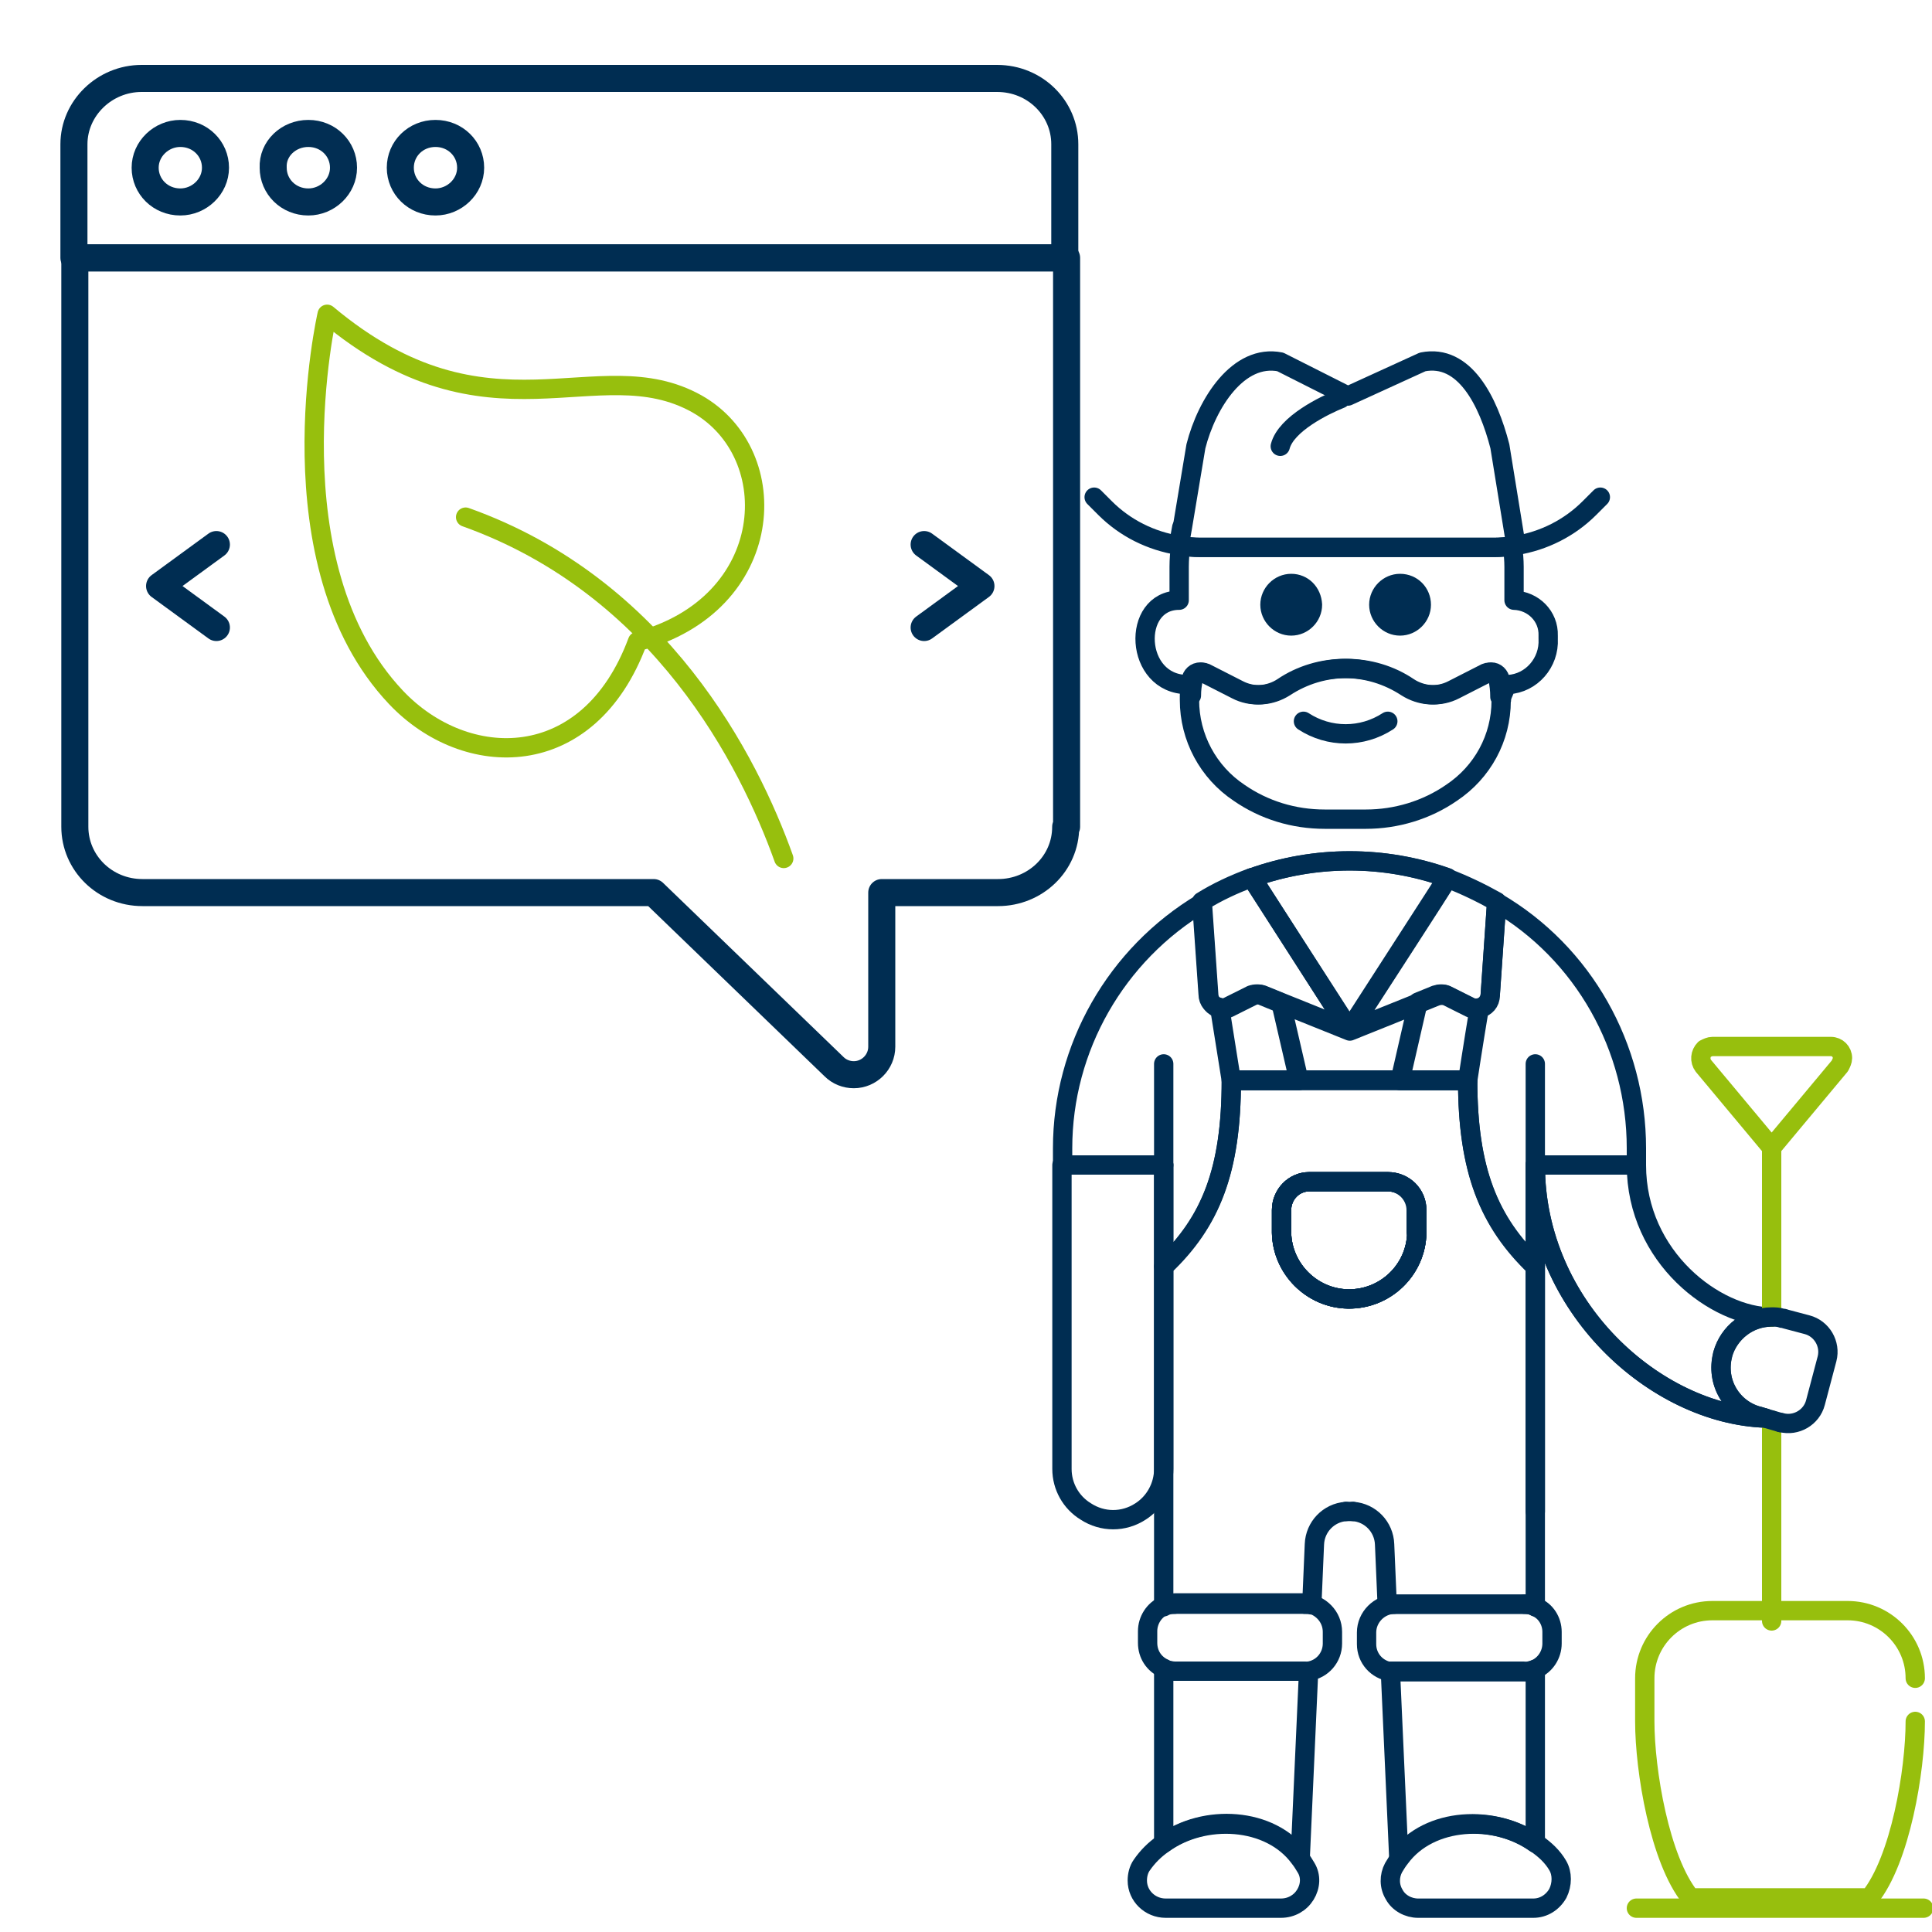 <?xml version="1.0" encoding="utf-8"?>
<!-- Generator: Adobe Illustrator 24.2.3, SVG Export Plug-In . SVG Version: 6.00 Build 0)  -->
<svg version="1.1" id="Ebene_1" xmlns:svgjs="http://svgjs.com/svgjs"
	 xmlns="http://www.w3.org/2000/svg" xmlns:xlink="http://www.w3.org/1999/xlink" x="0px" y="0px" viewBox="0 0 300 300"
	 style="enable-background:new 0 0 300 300;" xml:space="preserve">
<style type="text/css">
	.st0{fill:none;stroke:#002D52;stroke-width:3;stroke-linecap:round;stroke-linejoin:round;stroke-miterlimit:5.6;}
	
		.st1{opacity:0.99;fill:none;stroke:#002D52;stroke-width:3;stroke-linecap:round;stroke-linejoin:round;stroke-miterlimit:5.6;enable-background:new    ;}
	.st2{fill:none;stroke:#4550E5;stroke-width:3;stroke-linecap:round;stroke-linejoin:round;stroke-miterlimit:5.6;}
	.st3{fill:none;stroke:#97BF0D;stroke-width:3;stroke-linecap:round;stroke-linejoin:round;stroke-miterlimit:5.6;}
	.st4{fill:#002D52;stroke:#002D52;stroke-width:3;stroke-miterlimit:10;}
</style>
<g transform="matrix(1.4,0,0,1.4,0,0)">
	<path class="st0" d="M118.2,91.7c0,4.1-3.4,7.3-7.5,7.3H97.8v17.1c0,1.7-1.4,3.1-3.1,3.1c-0.8,0-1.6-0.3-2.2-0.9L72.5,99H15.8
		c-4.2,0-7.5-3.3-7.5-7.3V28.6h110V91.7z"/>
	<path class="st0" d="M118.2,28.6H8.2V16c0-4,3.4-7.3,7.5-7.3h94.9c4.2,0,7.5,3.3,7.5,7.3V28.6z"/>
	<path class="st0" d="M20,14.8c2.2,0,3.9,1.7,3.9,3.8c0,2.1-1.8,3.8-3.9,3.8c-2.2,0-3.9-1.7-3.9-3.8c0,0,0,0,0,0
		C16.1,16.5,17.9,14.8,20,14.8z"/>
	<path class="st1" d="M34.2,14.8c2.2,0,3.9,1.7,3.9,3.8s-1.8,3.8-3.9,3.8c-2.2,0-3.9-1.7-3.9-3.8c0,0,0,0,0,0
		C30.2,16.5,32,14.8,34.2,14.8z"/>
	<path class="st0" d="M48.3,14.8c2.2,0,3.9,1.7,3.9,3.8c0,2.1-1.8,3.8-3.9,3.8c-2.2,0-3.9-1.7-3.9-3.8c0,0,0,0,0,0
		C44.4,16.5,46.1,14.8,48.3,14.8z"/>
	<path class="st0" d="M102.5,60.4l6.3,4.6l-6.3,4.6"/>
	<path class="st0" d="M24,60.4L17.7,65l6.3,4.6"/>
</g>
<path class="st2" d="M91.8,181.5"/>
<path class="st0" d="M210.1,234.7H209"/>
<path class="st0" d="M194.4,136.3c9.8-3.5,20.6-3.5,30.4,0c-1,1.6-0.5,0.8-15.2,23.6L194.4,136.3L194.4,136.3"/>
<path class="st0" d="M220,187.9v3.5c-0.1,5.8-4.9,10.4-10.7,10.3c-5.6-0.1-10.2-4.7-10.3-10.3v-3.5c0-2.4,1.9-4.4,4.3-4.4
	c0,0,0,0,0,0h12.2C218.1,183.5,220,185.5,220,187.9z"/>
<path class="st0" d="M254.1,178.3v2.6h-15.7v15.7c-7.2-6.9-10.5-14.9-10.5-28.9h-36.7c0,14-3.2,22-10.5,28.9v-15.7h-15.7v-2.6
	c0-15.6,8.3-30.1,21.7-38.1l1,14.4c0.1,1,0.8,1.8,1.7,2c0.5,0.1,1,0.1,1.4-0.1l3.6-1.8c0.6-0.3,1.2-0.3,1.8,0l2.7,1.1l10.7,4.3
	l10.7-4.3l2.7-1.1c0.6-0.2,1.2-0.2,1.7,0l3.6,1.8c0.4,0.2,0.9,0.3,1.4,0.1c1-0.2,1.7-1,1.7-2l1-14.5
	C245.9,148,254.1,162.6,254.1,178.3z"/>
<path class="st0" d="M182.4,249.1c-0.6,0-1.2,0.1-1.7,0.4v-0.4H182.4z"/>
<path class="st0" d="M203.2,259.5l-1.3,28.9c-4.6-6.3-14.9-6.8-21.2-2.2v-27.1c0.5,0.3,1.1,0.4,1.7,0.4h20.1
	C202.8,259.6,203,259.6,203.2,259.5z"/>
<path class="st0" d="M203.6,249.1v0.1c-0.3-0.1-0.7-0.1-1-0.1H203.6z"/>
<path class="st0" d="M216.5,249.1c-0.4,0-0.7,0-1,0.1v-0.1H216.5z"/>
<path class="st0" d="M238.4,249.1v0.4c-0.5-0.3-1.1-0.4-1.7-0.4H238.4z"/>
<path class="st0" d="M238.4,259.2v27c-6.3-4.5-16.6-4.1-21.2,2.2l-1.3-28.9c0.2,0,0.4,0,0.6,0h20.1
	C237.2,259.6,237.8,259.4,238.4,259.2z"/>
<path class="st0" d="M238.4,180.9v-15.7"/>
<path class="st0" d="M180.7,180.9v-15.7"/>
<path class="st0" d="M224.7,136.3c-1,1.6-0.5,0.8-15.2,23.6l-15.1-23.5c0,0,0-0.1,0-0.1C204.2,132.8,214.9,132.8,224.7,136.3z"/>
<path class="st0" d="M180.7,180.9v47.2c0,2.7-1.4,5.2-3.6,6.6c-2.6,1.7-5.9,1.7-8.5,0c-2.3-1.4-3.7-3.9-3.7-6.6v-47.2H180.7z"/>
<path class="st0" d="M202.7,294.2c-0.8,1.3-2.2,2.1-3.8,2.1h-17.9c-2.4,0-4.4-1.9-4.4-4.3c0-0.8,0.2-1.7,0.7-2.4
	c0.9-1.3,2-2.4,3.3-3.3c6.3-4.6,16.6-4.1,21.2,2.2c0.4,0.5,0.7,1,1,1.5C203.6,291.3,203.5,292.9,202.7,294.2z"/>
<path class="st0" d="M241.9,294c-0.8,1.4-2.2,2.3-3.8,2.3h-17.9c-1.5,0-3-0.8-3.7-2.1c-0.8-1.3-0.8-2.9-0.1-4.2c0.3-0.5,0.6-1,1-1.5
	c4.6-6.3,14.9-6.8,21.2-2.2c1.3,0.9,2.5,2,3.3,3.4C242.6,290.9,242.6,292.6,241.9,294z"/>
<path class="st0" d="M201.7,167.8h-10.5l-1.8-11.3c0.5,0.1,1,0.1,1.4-0.1l3.6-1.8c0.6-0.3,1.2-0.3,1.8,0l2.7,1.1L201.7,167.8z"/>
<path class="st0" d="M209.5,159.9l-10.7-4.3l-2.7-1.1c-0.6-0.2-1.2-0.2-1.8,0l-3.6,1.8c-0.4,0.2-0.9,0.3-1.4,0.1c-1-0.2-1.7-1-1.7-2
	l-1-14.4V140c2.4-1.5,5-2.7,7.7-3.7l0.1,0L209.5,159.9z"/>
<path class="st0" d="M229.7,156.5c-1,6-1.8,11.3-1.8,11.3h-10.5c0,0,1.3-5.7,2.8-12.2l2.7-1.1c0.6-0.2,1.2-0.2,1.7,0l3.6,1.8
	C228.7,156.6,229.2,156.6,229.7,156.5z"/>
<path class="st0" d="M232.4,140l-1,14.5c-0.1,1-0.8,1.8-1.7,2c-0.5,0.1-1,0.1-1.4-0.1l-3.6-1.8c-0.5-0.3-1.2-0.3-1.7,0l-2.7,1.1
	l-10.7,4.3c14.7-22.7,14.2-22,15.2-23.6C227.4,137.4,229.9,138.6,232.4,140L232.4,140z"/>
<path class="st0" d="M210.1,234.7c2.7,0.2,4.8,2.4,4.9,5.1l0.4,9.3h23v-52.4c-7.2-6.9-10.5-14.9-10.5-28.9h-36.7
	c0,14-3.2,22-10.5,28.9v52.4h23l0.4-9.3c0.1-2.7,2.2-4.9,4.9-5.1 M220,191.4c-0.1,5.8-4.9,10.4-10.7,10.3
	c-5.6-0.1-10.2-4.7-10.3-10.3v-3.5c0-2.4,1.9-4.4,4.3-4.4c0,0,0,0,0,0h12.2c2.4,0,4.4,2,4.4,4.4V191.4z"/>
<path class="st0" d="M220,187.9v3.5c-0.1,5.8-4.9,10.4-10.7,10.3c-5.6-0.1-10.2-4.7-10.3-10.3v-3.5c0-2.4,1.9-4.4,4.3-4.4
	c0,0,0,0,0,0h12.2C218.1,183.5,220,185.5,220,187.9z"/>
<path class="st0" d="M220,187.9v3.5c-0.1,5.8-4.9,10.4-10.7,10.3c-5.6-0.1-10.2-4.7-10.3-10.3v-3.5c0-2.4,1.9-4.4,4.3-4.4
	c0,0,0,0,0,0h12.2C218.1,183.5,220,185.5,220,187.9z"/>
<path class="st0" d="M206.9,253.4v1.8c0,2.2-1.6,4-3.7,4.3c-0.2,0-0.4,0.1-0.6,0h-20.1c-0.6,0-1.2-0.1-1.7-0.4
	c-1.6-0.7-2.6-2.2-2.6-4v-1.8c0-1.7,1-3.3,2.6-4c0.5-0.3,1.1-0.4,1.7-0.4h20.1C205,249.1,206.9,251,206.9,253.4L206.9,253.4z"/>
<path class="st0" d="M241,253.4v1.8c0,1.7-1,3.3-2.6,4c-0.5,0.3-1.1,0.4-1.7,0.4h-20.1c-0.2,0-0.4,0-0.6,0c-2.2-0.3-3.8-2.1-3.8-4.3
	v-1.8c0-2.4,2-4.4,4.4-4.4h20.1c0.6,0,1.2,0.1,1.7,0.4C240,250.1,241,251.7,241,253.4z"/>
<path class="st0" d="M273.1,219.9l1,0.3c-17-0.6-35.7-17.2-35.7-39.3h15.7c0,14.4,12.4,23.6,21,23.6c-3.5,0-6.6,2.4-7.6,5.8
	c-1.1,4.2,1.3,8.5,5.5,9.6C273,219.9,273,219.9,273.1,219.9z"/>
<path class="st3" d="M275.1,204.5v-26.2"/>
<path class="st3" d="M275.1,251.7v-24"/>
<path class="st3" d="M265.9,162.5h18.4c1,0,1.8,0.8,1.8,1.8c0,0.4-0.2,0.8-0.4,1.2l-10.6,12.7l-10.6-12.7c-0.6-0.8-0.5-1.9,0.2-2.6
	C265.1,162.7,265.5,162.5,265.9,162.5z"/>
<path class="st3" d="M297.4,260.6c0-5.8-4.7-10.5-10.5-10.5h-21c-5.8,0-10.5,4.7-10.5,10.5c0,0,0,0,0,0v6.7c0,7.6,2.3,21.5,7.1,27.4
	l27.8,0c4.8-5.9,7.1-19.8,7.1-27.4"/>
<path class="st3" d="M275.1,220.5v14.3"/>
<path class="st0" d="M238.4,234.7v-53.8c0,22.1,18.7,38.7,35.7,39.3l-1-0.3c-4.2-1.1-6.7-5.3-5.6-9.5c0,0,0-0.1,0-0.1
	c0.9-3.4,4-5.8,7.6-5.8c0.5,0,1.1,0,1.6,0.2c0.2,0,0.3,0,0.5,0.1l3.4,0.9c2.3,0.6,3.7,3,3.1,5.3l-1.8,6.8c-0.6,2.3-3,3.7-5.3,3.1
	c0,0,0,0-0.1,0"/>
<path class="st3" d="M254.1,296.3h44.6"/>
<path class="st0" d="M183.5,81.9l-0.5,2.8c1.1,0.2,2.3,0.3,3.4,0.3H232c1,0,1.9-0.1,2.9-0.2c0,0.1,0,0.1,0,0.2c0.1,1,0.2,2,0.2,3
	v5.2c3,0.1,5.4,2.5,5.3,5.5c0,0.2,0,0.3,0,0.5c0.2,3.7-2.6,6.9-6.2,7.1c-0.1,0-0.2,0-0.3,0c-0.2,0.7-0.4,1.2-0.7,1.8
	c0-0.9-0.1-1.8-0.3-2.7c-0.2-0.7-0.9-1.2-1.6-1c-0.1,0-0.2,0.1-0.3,0.1l-5.1,2.6c-2.3,1.2-5.1,1-7.2-0.4v0c-2.8-1.9-6.2-2.9-9.6-2.9
	c-3.4,0-6.7,1-9.6,2.9v0c-2.2,1.4-4.9,1.6-7.2,0.4l-5.1-2.6c-0.7-0.3-1.5,0-1.8,0.7c0,0.1-0.1,0.2-0.1,0.2c-0.2,0.9-0.3,1.7-0.3,2.6
	c-0.2-0.6-0.4-1.1-0.6-1.7h0c-8.3,0-8.8-13.1-1.3-13.1V88c0-1.1,0.1-2.2,0.2-3.3"/>
<path class="st0" d="M233.1,108.8c0,5.8-2.9,11.1-7.7,14.3c-3.9,2.7-8.6,4.1-13.3,4.1h-6.4c-4.8,0-9.4-1.4-13.3-4.1
	c-4.8-3.2-7.7-8.6-7.7-14.4c0-0.2,0-0.5,0-0.7c0-0.9,0.1-1.8,0.3-2.6c0.2-0.7,0.9-1.2,1.7-1c0.1,0,0.2,0.1,0.2,0.1l5.1,2.6
	c2.3,1.2,5.1,1,7.2-0.4v0c2.8-1.9,6.2-2.9,9.6-2.9c3.4,0,6.7,1,9.6,2.9v0c2.2,1.4,4.9,1.6,7.2,0.4l5.1-2.6c0.7-0.3,1.5,0,1.8,0.6
	c0,0.1,0.1,0.2,0.1,0.3c0.2,0.9,0.3,1.8,0.3,2.7v0.1C233.2,108.4,233.2,108.6,233.1,108.8z"/>
<path class="st4" d="M200.5,90.6c-1.8,0-3.3,1.5-3.3,3.3s1.5,3.3,3.3,3.3s3.3-1.5,3.3-3.3c0,0,0,0,0,0
	C203.7,92,202.3,90.6,200.5,90.6C200.5,90.6,200.5,90.6,200.5,90.6z"/>
<path class="st4" d="M217.4,90.6c-1.8,0-3.3,1.5-3.3,3.3s1.5,3.3,3.3,3.3c1.8,0,3.3-1.5,3.3-3.3S219.3,90.6,217.4,90.6L217.4,90.6z"
	/>
<path class="st0" d="M235.4,84.7c4.3-0.7,8.3-2.7,11.4-5.8l1.7-1.7"/>
<path class="st0" d="M183.1,84.7C183,84.7,183,84.7,183.1,84.7c-4.4-0.7-8.4-2.7-11.5-5.8l-1.7-1.7"/>
<path class="st0" d="M235.4,84.7c-0.2,0-0.3,0.1-0.5,0.1c-1,0.1-1.9,0.2-2.9,0.2h-45.5c-1.1,0-2.3-0.1-3.4-0.3l0.5-2.8l2.1-12.6
	c1.7-6.7,6.6-14.4,13.1-13.1l10.5,5.3l11.6-5.3c6.5-1.3,10.2,6.1,12,13.1L235.4,84.7z"/>
<path class="st0" d="M198.8,69.3c0.9-3.5,6.9-6.4,9.4-7.4"/>
<path class="st0" d="M202.4,112c4,2.6,9.1,2.6,13.1,0"/>
<path class="st0" d="M276.5,220.9l-2.4-0.7"/>
<path class="st3" d="M50.8,48.8c0,0-8.9,38.8,10.7,59.5c10.8,11.4,29.9,11.8,37.5-8.7c21.6-5.7,23-29.1,9.2-36.9
	C92.8,54.1,76,69.9,50.8,48.8z"/>
<path class="st3" d="M121.7,133.3c-5.4-15.1-19.1-42.2-49.4-53"/>
</svg>
